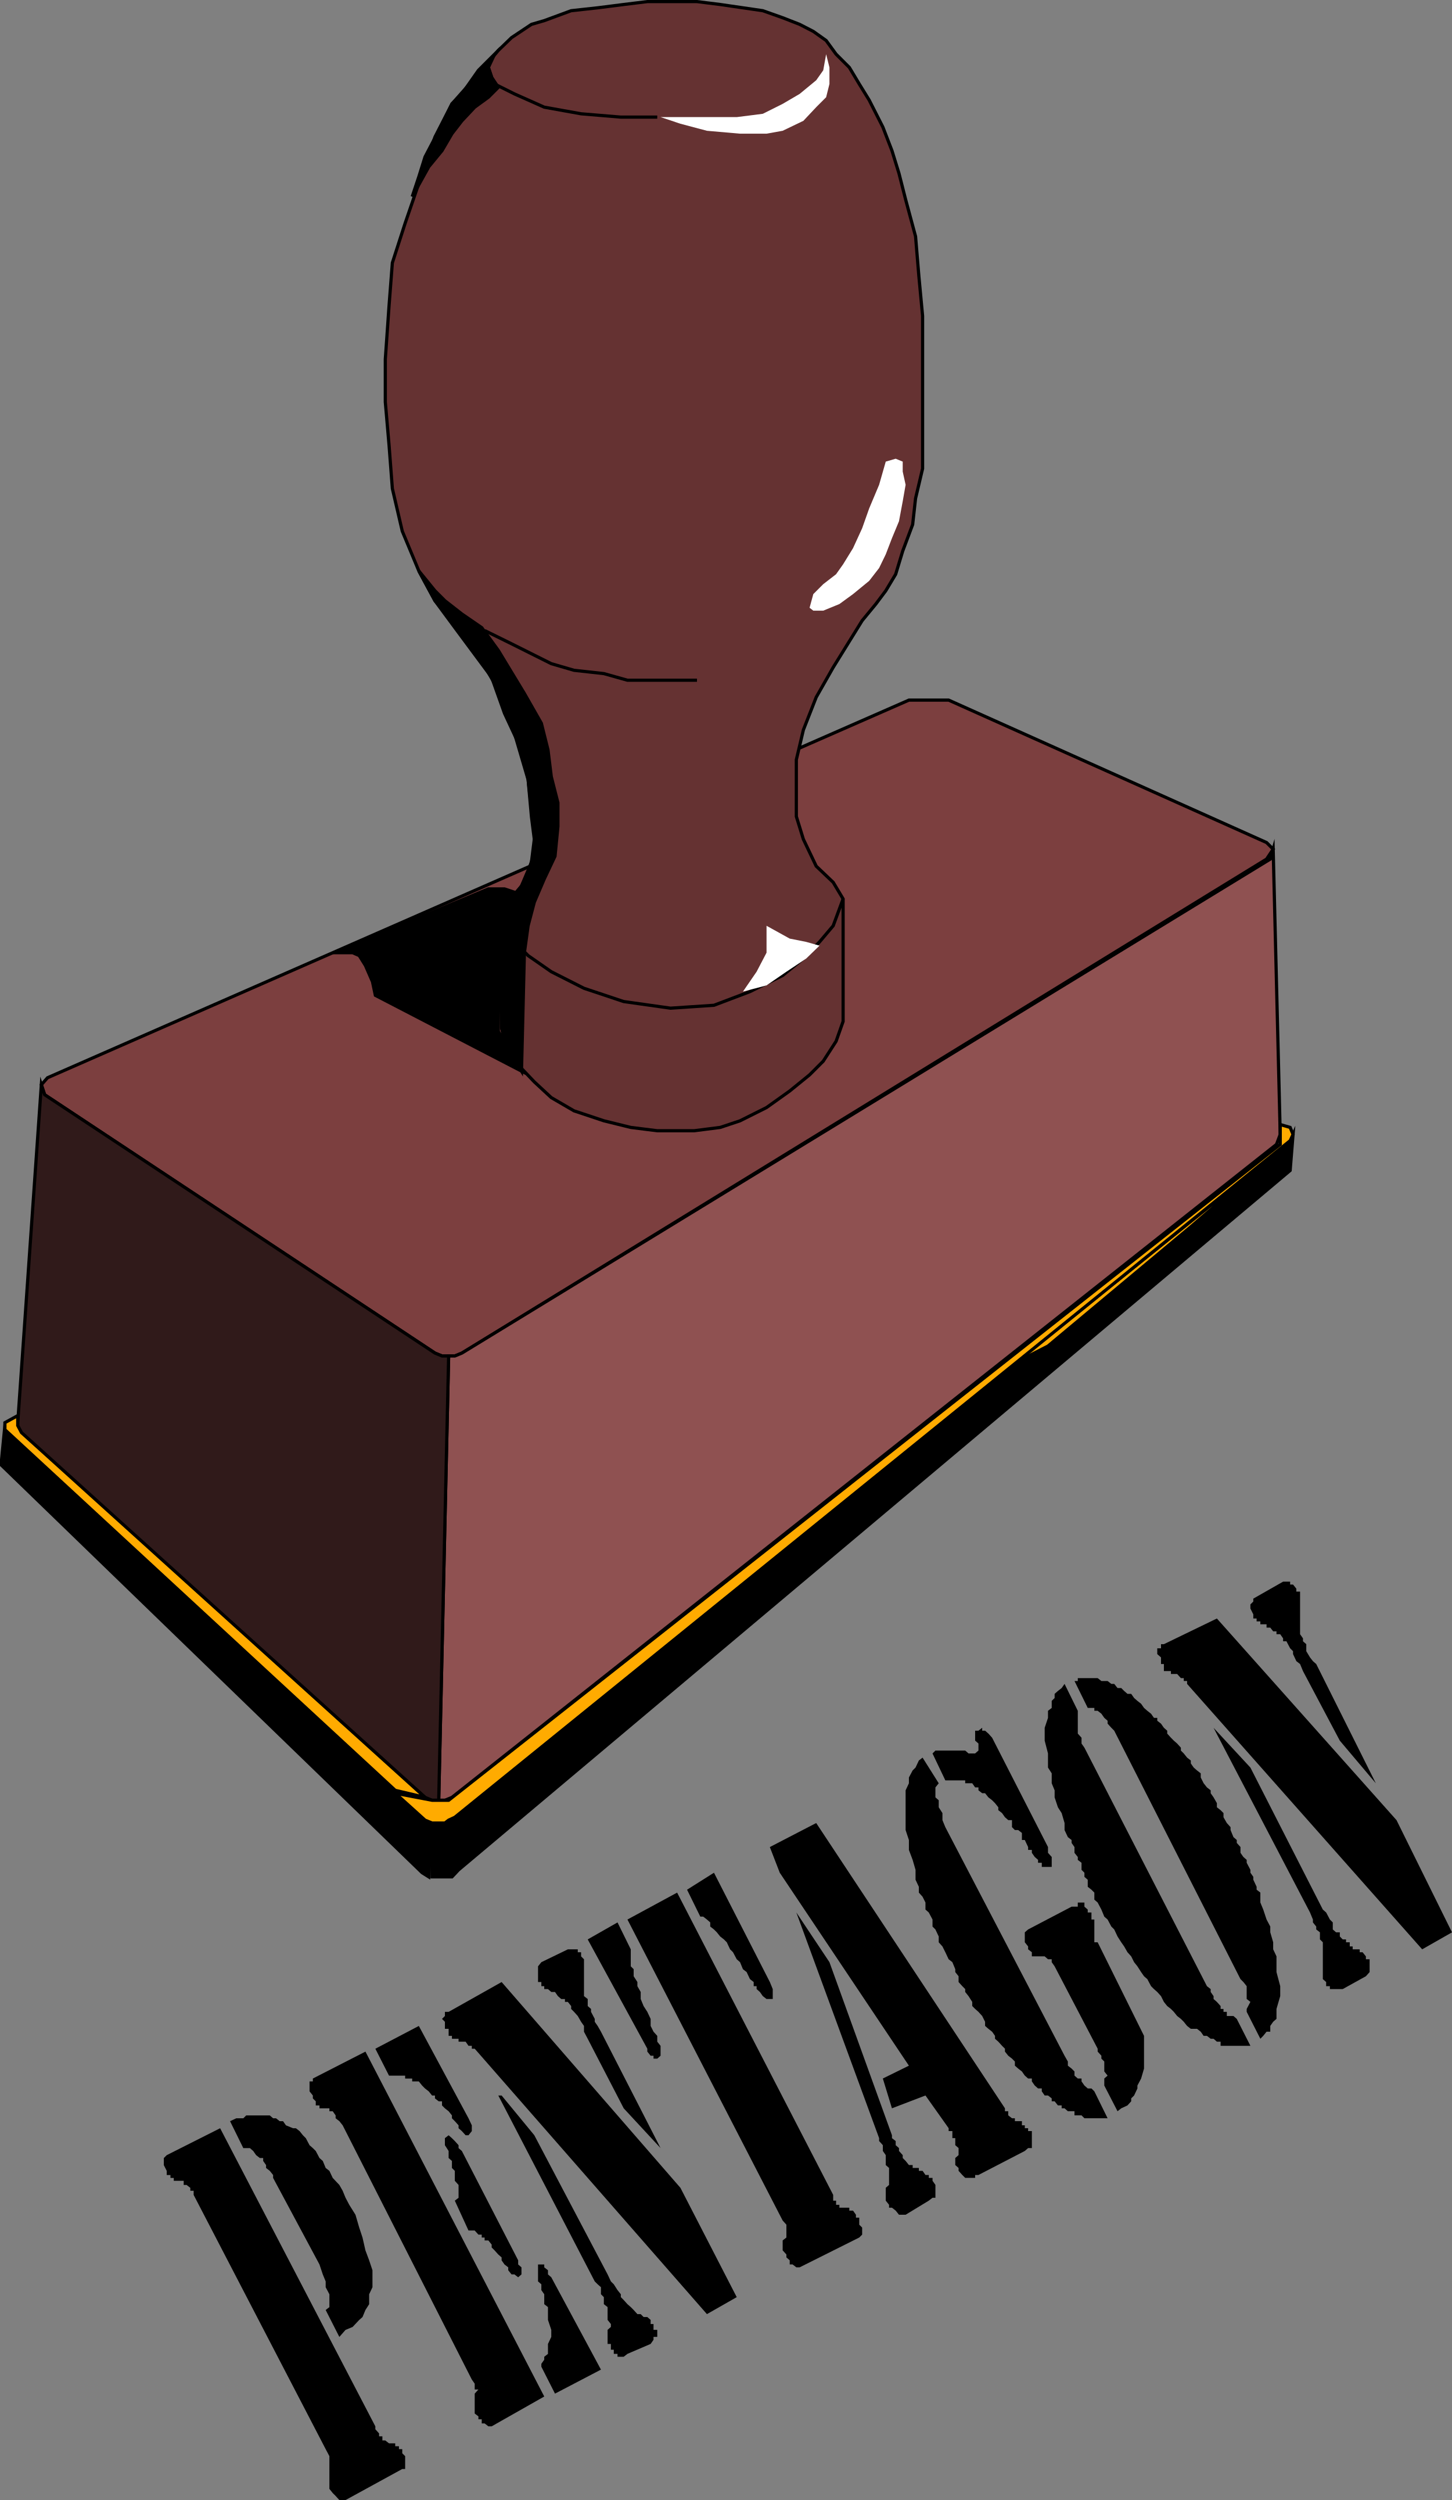 <svg xmlns="http://www.w3.org/2000/svg" width="350.788" height="603.784"><rect width="100%" height="100%" fill="#808080" stroke="none"/><path fill="#7c3f3f" d="M219.585 169.085h9.601l76.801 34.398 1.598 1.602-1.598 2.398-194.402 119.3-1.7.7h-3.097l-1.703-.7-94.297-62.397-.8-2.403 1.5-1.7 208.097-91.198"/><path fill="none" stroke="#000" stroke-miterlimit="10" stroke-width=".771" d="M219.585 169.085h9.601l76.801 34.398 1.598 1.602-1.598 2.398-194.402 119.3-1.7.7h-3.097l-1.703-.7-94.297-62.397-.8-2.403 1.5-1.7zm0 0"/><path fill="#653232" d="m128.386 197.182-.801-8.898-4-13.602-4.098-9.597-5.5-9.602-8.902-10.398-3.899-7.2-4-9.601-2.398-10.3-.8-10.5-.903-10.4v-10.3l.902-12.899.8-10.402 3.099-9.598 3.3-9.601 3.899-11.2 4.101-8 6.399-7.199 4.8-5.703 3.2-3.097 4.8-3.2 3.102-.902 6.5-2.398 6.399-.7 6.3-.8 5.7-.7h12l5.601.7 5.5.8 4.8.7 4.798 1.699 4.101 1.601 3.301 1.7 3.098 2.199 2.402 3.3 3.2 3.2 2.398 4 2.402 3.898 3.3 6.5 2.2 5.703 1.7 5.5 1.6 6.297 2.4 8.903.8 9.597.899 9.602v36.898l-1.7 7.203-.699 6.297-2.402 6.403-1.7 5.597-2.398 4-2.402 3.203-3.297 4-7 11.297-4.102 7.203-3.101 7.899-1.7 7.2v13.698l1.7 5.5 3.101 6.5 4.102 3.903 2.398 4v29.597l-1.699 4.801-3.101 4.8-3.301 3.302-4.797 3.898-5.602 4-6.398 3.2-4.8 1.6-6.302.802h-8.898l-6.402-.801-6.5-1.602-7.2-2.398-5.5-3.2-4.101-3.8-3.899-4.102-3.3-5.699-.7-3.2v-27.1l2.399-4.098 2.402-3.102 2.399-5.7.699-5.6-.7-5.5"/><path fill="none" stroke="#000" stroke-miterlimit="10" stroke-width=".771" d="m128.386 197.182-.801-8.898-4-13.602-4.098-9.597-5.5-9.602-8.902-10.398-3.899-7.2-4-9.601-2.398-10.3-.8-10.5-.903-10.4v-10.3l.902-12.899.8-10.402 3.099-9.598 3.3-9.601 3.899-11.2 4.101-8 6.399-7.199 4.8-5.703 3.2-3.097 4.8-3.2 3.102-.902 6.5-2.398 6.399-.7 6.3-.8 5.7-.7h12l5.601.7 5.5.8 4.8.7 4.798 1.699 4.101 1.601 3.301 1.7 3.098 2.199 2.402 3.3 3.2 3.2 2.398 4 2.402 3.898 3.3 6.5 2.2 5.703 1.7 5.5 1.6 6.297 2.4 8.903.8 9.597.899 9.602v36.898l-1.7 7.203-.699 6.297-2.402 6.403-1.7 5.597-2.398 4-2.402 3.203-3.297 4-7 11.297-4.102 7.203-3.101 7.899-1.7 7.2v13.698l1.7 5.5 3.101 6.5 4.102 3.903 2.398 4v29.597l-1.699 4.801-3.101 4.8-3.301 3.302-4.797 3.898-5.602 4-6.398 3.2-4.8 1.6-6.302.802h-8.898l-6.402-.801-6.5-1.602-7.2-2.398-5.5-3.2-4.101-3.8-3.899-4.102-3.3-5.699-.7-3.2v-27.1l2.399-4.098 2.402-3.102 2.399-5.7.699-5.6zm0 0"/><path fill="#8f5151" d="M108.385 327.483h1.5l1.7-.7 195.3-119.3.7-2.398 1.703 68.898-.902 2.402-199.2 157.7-1.699.699h-1.5l2.399-107.3"/><path fill="none" stroke="#000" stroke-miterlimit="10" stroke-width=".771" d="M108.385 327.483h1.5l1.7-.7 195.3-119.3.7-2.398 1.703 68.898-.902 2.402-199.2 157.7-1.699.699h-1.5zm0 0"/><path fill="#301a1a" d="m9.987 261.983.8 2.402 94.298 62.399 1.703.7h1.598l-2.399 107.3h-1.601l-1.7-.7-98.398-88.8v-1.7l5.7-81.6"/><path fill="none" stroke="#000" stroke-miterlimit="10" stroke-width=".771" d="m9.987 261.983.8 2.402 94.298 62.399 1.703.7h1.598l-2.399 107.3h-1.601l-1.7-.7-98.398-88.8v-1.7zm0 0"/><path d="m103.585 453.284.8-13-1.699-.7-101.5-95.3-.8 8.2v1.401l101.601 98.399 1.598 1"/><path fill="none" stroke="#000" stroke-miterlimit="10" stroke-width=".771" d="m103.585 453.284.8-13-1.699-.7-101.5-95.3-.8 8.2v1.401l101.601 98.399Zm0 0"/><path d="M104.385 453.284h4.801l1.602-1.7 200.898-168.902.7-8.699-.7 1.5-201.8 163.402-1.5.7-.899.699h-3.101v13"/><path fill="none" stroke="#000" stroke-miterlimit="10" stroke-width=".771" d="M104.385 453.284h4.801l1.602-1.7 200.898-168.902.7-8.699-.7 1.5-201.8 163.402-1.5.7-.899.699h-3.101zm0 0"/><path fill="#ffab00" d="m245.186 329.182 65.602-52.796-23.102 19.898-34.5 28.8-8 4.098"/><path fill="none" stroke="#000" stroke-miterlimit="10" stroke-width=".771" d="m245.186 329.182 65.602-52.796-23.102 19.898-34.5 28.8zm0 0"/><path fill="#ffab00" d="m311.686 272.284.7 1.7-.7 1.5-201.8 163.402-1.5.699-.899.699h-3.101l-1.7-.7-7.199-6.5 8.899 1.7h4l200.902-158.399v-4.8l2.398.699"/><path fill="none" stroke="#000" stroke-miterlimit="10" stroke-width=".771" d="m311.686 272.284.7 1.7-.7 1.5-201.8 163.402-1.5.699-.899.699h-3.101l-1.7-.7-7.199-6.5 8.899 1.7h4l200.902-158.399v-4.8zm0 0"/><path fill="#ffab00" d="m95.487 432.385-94.3-87.101v-1.7l3.1-1.699v2.399l.9 1.7 97.5 88.1-7.2-1.699"/><path fill="none" stroke="#000" stroke-miterlimit="10" stroke-width=".771" d="m95.487 432.385-94.3-87.101v-1.7l3.1-1.699v2.399l.9 1.7 97.5 88.1zm0 0"/><path fill="#fff" d="m199.585 13.085-.7 3.898-1.699 2.402-4 3.297-4.101 2.403-4.797 2.398-6.3.8h-18.403l4.8 1.602 6.403 1.7 8 .699h6.398l3.899-.7 5-2.402 3.101-3.297 2.399-2.402.8-3.2v-4l-.8-3.198"/><path fill="none" stroke="#000" stroke-miterlimit="10" stroke-width=".771" d="M158.788 28.284h-8.8l-9.603-.8-8.898-1.599-7.2-3.203-4.8-2.398-.7-1.602-.8-2.398.8-2.399"/><path fill="#fff" d="m216.386 110.784-2.399.7-1.601 5.6-2.399 5.7-1.7 4.8-2.202 4.802-2.399 3.898-1.699 2.398-3.101 2.403-2.399 2.398-.902 3.3.902.7h2.399l3.902-1.598 3.297-2.402 3.902-3.2 2.399-3.1 1.601-3.297 1.5-3.903 1.7-4.098.898-4.8.703-4-.703-3.2v-2.402l-1.7-.7"/><path fill="none" stroke="#000" stroke-miterlimit="10" stroke-width=".771" d="M168.386 164.284h-16.801l-5.7-1.602-7.199-.796-5.5-1.602-4.8-2.398-4.801-2.403-6.5-3.2m3.3 68.899 3.2 5.5 4 4.102 5.601 3.898 7.899 4 9.601 3.204 11.301 1.597 10.5-.7 8.7-3.3 7.898-3.898 5-4.102 3.902-4 3.3-3.898 2.4-6.5"/><path fill="#fff" d="m197.987 228.386-3.2-.903-4-.8-5.6-3.098v6.5l-2.4 4.597-3.3 4.801 5.7-1.5 4.8-3.3 4.8-3.2 3.2-3.098"/><path d="m131.487 212.284-2.402 5.602-1.5 5.699-.899 6.5-3.101-3.403-3.2-5.5 1.5-2.398 4.102-4.8 1.598-3.302 1.5-4.796v-4.801l-.7-5.602-.8-7.2-1.598-7.198-4.101-8.801-3.098-8.7-8.903-12-4.8-6.5-3.899-7.198 3.899 4.796 2.402 2.403 4.098 3.199 4.8 3.3 4 5.5 6.301 10.4 4.102 7.198 1.597 6.403.801 6.5 1.602 6.3v5.7l-.703 7.199-2.598 5.5"/><path fill="none" stroke="#000" stroke-miterlimit="10" stroke-width=".771" d="m131.487 212.284-2.402 5.602-1.5 5.699-.899 6.5-3.101-3.403-3.2-5.5 1.5-2.398 4.102-4.8 1.598-3.302 1.5-4.796v-4.801l-.7-5.602-.8-7.2-1.598-7.198-4.101-8.801-3.098-8.7-8.903-12-4.8-6.5-3.899-7.198 3.899 4.796 2.402 2.403 4.098 3.199 4.8 3.3 4 5.5 6.301 10.4 4.102 7.198 1.597 6.403.801 6.5 1.602 6.3v5.7l-.703 7.199zm0 0"/><path d="M117.987 214.682h3.899l2.402.801-1.5 2.402-2.403 3.297v27.903l3.2 5.699 2.402 3.898-35.3-18.296-.7-3.301-1.7-3.903-1.5-2.398-1.6-.7h-4.102l36.902-15.402"/><path fill="none" stroke="#000" stroke-miterlimit="10" stroke-width=".771" d="M117.987 214.682h3.899l2.402.801-1.5 2.402-2.403 3.297v27.903l3.2 5.699 2.402 3.898-35.3-18.296-.7-3.301-1.7-3.903-1.5-2.398-1.6-.7h-4.102zm0 0"/><path d="m121.186 248.284.7 2.398 1.699 4.102 2.402 3.898.7-28.597-3.102-3.403-3.2-4.796.801 26.398"/><path fill="none" stroke="#000" stroke-miterlimit="10" stroke-width=".771" d="m121.186 248.284.7 2.398 1.699 4.102 2.402 3.898.7-28.597-3.102-3.403-3.2-4.796zm0 0"/><path d="m111.585 22.682-2.399 2.403-3.199 6.5-3.3 6.3-1.5 4.797-1.602 4.801 4-7.2 3.203-3.898 2.398-4.101 2.399-3.102 3.101-3.297 3.301-2.402 2.399-2.398-1.598-2.403-.8-2.398 1.5-3.2-3.903 3.9-4 5.698"/><path fill="none" stroke="#000" stroke-miterlimit="10" stroke-width=".771" d="m111.585 22.682-2.399 2.403-3.199 6.5-3.3 6.3-1.5 4.797-1.602 4.801 4-7.2 3.203-3.898 2.398-4.101 2.399-3.102 3.101-3.297 3.301-2.402 2.399-2.398-1.598-2.403-.8-2.398 1.5-3.2-3.903 3.9zm0 0"/><path d="m343.585 470.784-56.797-64.102v-.699h-.8v-.7h-.7l-.902-1h-1.5v-.698h-1.7v-1.7h-.699v-1.601l-.902-.8v-1.4h.902v-1h.7l12.8-6.199 43.398 48.7 13.403 27.097-7.203 4.102m-11.2-40.102-8.699-10.296-8.898-16.801-.703-1.7-.899-.703-.8-1.699v-.7l-.7-.698-.898-1.7h-.8v-.703l-.7-1h-.903v-.699h-.8l-.7-.898h-.898v-.801h-1.5v-.7h-.902v-.699h-.797v-1l-.703-1.402v-1l.703-.7v-.698l7.2-4.102h1.698v.7h.7l.8 1v.702h.899v10.297l.703 1v.703l.797.7v1.699l.902 1.5.7.898.8.703 14.399 28.797m-39.2-13.398 8.899 9.601 17.5 34.297.8.703.903 1.7.7.699v1.7l.8.698h.898v1l.7.704h.8v.699h.899v1h.703v.699h1.7v.7h.698l.801 1v.698h.898v3.102l-.898 1-5.602 3.102h-3.097v-.704h-.903v-1l-.8-.699v-8.898l-.7-.7v-1.703l-.898-.699v-.7l-.8-1v-.698l-.7-1.7-23.3-44.601m-36.001-10.602 3.2 6.5v5.5l.902 1v1.403l.7 1 29.597 57.597.902.704v.699l.7 1v.699l.8.7.899 1v.698h.699v.704h.8v1h1.602l.8.699 3.298 6.5h-7.2v-1h-.898l-.8-.7h-.7l-.902-.703h-.797l-.703-1-.899-.699h-1.5l-.898-.7-.8-1-.7-.698-.902-.7-.801-1-.7-.703-.898-.699-.8-1-.7-1.398-.902-1-.797-.7-.703-.703-.899-1.699-.8-.7-.7-1-.898-1.398-.8-1-.7-1.402-.902-1-.801-1.398-.7-1-.898-1.403-.8-1.699-.7-.7-.902-1.698-.797-.7-.703-1.703-.899-1.699-.8-.7v-1.698l-.7-.7-.898-.703v-1.699l-.8-.7v-1l-.7-.698v-1.7l-.902-.703v-.699l-.801-1v-1.398l-.7-1v-.7l-.898-.703-.8-1.699v-1.7l-.7-2.398-.902-1.402-.797-2.398v-1.7l-.703-1.703v-2.398l-.899-1.399v-3.402l-.8-3.098v-3.101l.8-2.399v-1.703l.899-.699v-1.7l.703-.698v-1l.797-.7.902-.703.7-1m2.398-.699h.8v-.7h4.801l.899.7h1.5l.902.7h.7l.8 1h.898l.7.703.8.699h.903l.7 1 .8.699.898.7.7 1 .8.698.899.704.703 1h.797v.699l.902.699.7 1 .8.7v.698l.898 1 .7.704.8.699.903 1v.699l.7.7.8 1 .898.698v.704l.7 1 .8.699.899.699v1l.703 1.398.797 1 .902.704v.699l.7 1 .8 1.398v1l.898.7.7.703v1l.8 1.398.903 1v.7l.7 1.698.8.704v.699l.898 1v1.398l.7 1 .8.7v.703l.899 1.699v.699l.703 1v.7l.797 1.698v.704l.902.699v2.398l.7 1.7.8 2.402.898 1.699v1.398l.7 2.403v1.699l.8 1.7v3.8l.903 3.398v2.403l-.903 3.097v2.403l-.8.699-.7 1v1.398h-.898l-.8 1-.7.704-3.3-6.5v-.704l.898-1.699-.899-.7v-3.1l-.8-1-.7-.7-30.5-60-.699-.7-.902-1v-.698l-.797-.7-.703-1-.899-.703h-.8v-.699h-1.598l-3.203-6.5m-34.297 17.5.7-.7h7.198l.801.7h1.598l.8-.7v-1.698l-.8-.7v-2.402h.8l.903-.7v.7h.7l.8.7.898 1 13.5 26.402v1.398l.899 1v2.402h-2.399v-1h-.898v-.703l-.8-.699-.7-1v-.7h-.903v-.698l-.8-1.7h-.7v-1.703l-.898-.699h-.8l-.7-.7v-1.698h-.902l-.797-.7-.703-1-.899-.703v-.699l-.8-1-.7-.7-.898-.698-.8-1h-.7l-.903-.7v-.703h-.8l-.7-1h-1.699v-.699h-4.8l-3.098-6.5m39.097 81.602 3.2 6.5h-5.598l-.7-.7h-1.702v-1h-1.598l-.8-.703h-.7v-.699h-.902l-.797-1h-.703v-.7l-.899-.698h-.8l-.7-1v-.7h-.898l-.8-.703-.7-1v-.699h-.903l-.8-.7-.7-1-.898-.698-.8-.7v-1l-.7-.703-.902-.699-.797-1v-.7l-.703-.698-.899-1-.8-.7v-.703l-.7-1-.898-.699-.8-.7v-1l-.7-1.398-.903-1-.8-.703-.7-.699v-1l-.898-1.398-.8-1v-.7l-.7-.703-.902-1v-1.398l-.797-1v-.7l-.703-1.699-.899-.703-.8-1.699-.7-1.398-.898-1v-1.403l-.8-1.699-.7-.7v-1.698l-.903-1.7-.8-.703v-1.699l-.7-1.398-.898-1v-1.403l-.8-1.699v-2.398l-.7-2.403-.902-2.398v-2.399l-.797-2.402v-9.598l.797-1.703v-1.398l.902-1.7.7-.699.8-1.703.898-.699 3.903 6.2-.8 1v2.402l.8.699v1.7l.898 1.401v1.7l.7 1.699 28.8 55.2.801 1.401v1l.898.7.7.699v1l.8.7h.903v.698l.7 1 .8.703h.898l.7.7m2.402-1.403v-1.699l.797-.7-.797-1v-2.398l-.703-.703v-.699l-.899-1v-.7l-10.398-19.898-.703-1v-.703h-.899l-.8-.699h-3.098v-1l-.902-.7v-.698l-.801-1v-2.403l.8-.699 10.5-5.5h1.5v-1h1.602v1l.8.7v.702h.9v1.7h.698v5.5h.801l11.2 22.597v7.903l-.7 2.398-.898 1.7v.702l-.8 1.7-.7.699v.7l-.903 1-1.5.698-.898.704-3.2-6.204m-80.8-57.597 11.2-5.801 45.6 68.898v.704h.798v1l.902.699h.7v.699h1.698v1h.7v.7h.8v.698h.903v4.102h-.902l-.801.7-11.2 5.8h-.8v.7h-2.399l-.699-.7-.902-1v-.7l-.797-.698v-1.704l.797-.699v-1.7l-.797-.698v-1.7h-.703v-1.703h-.899v-.699l-5.601-7.898-8.098 3.097-2.2-7.199 6.298-3.097-31.2-46.602-2.398-6.2"/><path d="m192.386 461.885 8 12 15.101 41.797v.703l.899.7v1l.8.699v.7l.899 1v.698l.703.703.797 1h.902v.7h1.5v.699h.899l.699 1h.8v.7h.903v.698l.7 1v3.102h-.7l-.902.7-5.598 3.401h-1.602l-.8-1-.899-.703h-.7v-.699l-.8-1v-3.098l.8-.703v-4.097l-.8-.7v-2.402l-.7-1v-1.398l-.901-1v-.7l-20-54.5m-26.399-5.5 6.5-4.101 13.5 26.398.7 1.703v2.399h-1.5l-.9-.7-.702-1-.797-.699v-.703h-.703v-1l-.899-.699-.8-1.7-.899-.698-.7-1.7-.8-.703-.902-1.699-.7-.7-.8-1.698-.7-.7-.898-.703-.8-1-.7-.699-.902-.7v-1l-.797-.698-.902-.7h-.7l-3.199-6.5m-16.801 7.899 3.2 6.5v4.101l.699.7v1.699l.902 1.398v1l.8 1.403v1.699l.7 1.7.899 1.402.8 1.699v1.699l.7 1.398.902 1v1.403l.797 1v2.398l-.797.7h-.902v-.7h-.7l-.8-1v-.7l-14.399-26.397 7.2-4.102m2.398-.699 12-6.5 37.703 73v1.398h.7v1h.8v.7h2.398v.703h.899l.703 1v.699h.797v1.699l.703.7v1.698l-.703.703-14.399 7.2h-.8l-.899-.7h-.7v-1l-.8-.703v-.699l-.902-1v-2.398l.902-.7v-3.101l-.902-1-37.5-72.7m19.203 95.301-56.102-64.101h-.699v-.7h-.8l-.7-1h-1.7v-.699h-1.6v-.703h-.802v-1.699h-.898v-1.7l-.7-.698.7-.7v-1h.898l12.801-7.203 43.2 49.703 13.601 26.399-7.2 4.101m-11.202-40.101-8.899-9.602-8.699-16.796-.902-1.704v-1.398l-.7-1-.8-1.398-.899-1-.699-.704v-.699l-.8-1h-.7v-.7h-.902l-.797-.698-.703-1h-.899l-.8-.7h-.899v-.703h-.7v-1h-.8v-3.797l.8-1 6.4-3.101h2.398v.7h.8v1l.7.698v8.903l.902.699v1.7l.8.698v.704l.9 1.699v.699l.698 1 .801 1.398 14.399 28.102m-39.2-12.699h.801l7.899 9.597 17.703 33.602.797 1.7.703.698.898 1.403.801 1v.699l.7.7.898 1 .8.698.7.703.902 1h.8l.7.7h.899l.8.699v1h.7v1.398h.902v1.703h-.902v.7l-.7 1-5.601 2.398-.899.7h-1.5v-.7h-.898v-1h-.703v-1.398h-.797v-3.403l.797-.699v-.7l-.797-1v-3.1l-.902-.7v-1.7l-.7-.698v-1.7l-.8-.703-.7-.699-23.3-44.898m-32.098-10.602 43.2 83.3-12.7 7.2h-.8l-.903-.7h-.7v-1h-.8v-.698l-.899-.7v-4.8l.899-1h-.899v-1.403l-.699-1-31.2-61.398-.8-1-.902-.7v-.698l-.7-1h-.8v-.704h-2.399v-.699h-.898v-1l-.703-.7v-.698l-.797-1v-2.403h.797v-.699l12.703-6.5m42.5 76.102v-.7l.7-1v-.703l.897-.699v-2.398l.801-1.7v-1.703l-.8-2.398v-3.102l-.899-.699v-2.398l-.7-1v-1.403l-.8-.699v-4.097h1.5v.699l.898.699v1l.801.7 12 22.3-11.101 5.8-3.297-6.5m-40.102-76.8 10.5-5.5 12 22.3.801 1.7v1.398l-.8 1h-.7l-.902-1-.797-.699v-.7l-.902-1-.7-.698v-.7l-.8-1-.899-.703-.7-.699v-1h-.8l-.902-.7v-.698h-.7l-.8-1-.899-.7-.699-.703-.8-1h-1.602v-.699h-1.7v-.7h-3.898l-3.3-6.5m19.198 36.7.903-.7v-3.1l-.903-1v-2.4l-.699-.698v-1.7l-.8-.703v-1.699l-.899-1.398v-1.7l.899-.703.8.704.7.699.902 1v.699l.797.7 13.601 26.401v1l.801.7v1.699l-.8.7-.9-.7h-.702l-.797-1v-.7l-.903-.698-.699-1v-.704l-.8-.699-.899-1-.7-.7v-.698l-.8-1h-.902v-.7h-.7v-.703h-.8l-.899-1h-1.5l-3.3-7.199m-54.301-19.199 1.5-.7h1.703l.7-.698h5.698l.801.699h.7l.898.699h.8l.7 1 1.703.7h.7l.898.698.8 1 .7.703.902 1.7.797.699.703.7.898 1.698.801.703.7 1.7.898.699.8 1.7 1.602 1.698.8 1.403.7 1.699.899 1.7 1.5 2.401.902 3.098.797 2.402.703 3.098.898 2.402.801 2.399v4.101l-.8 1.7v2.398l-.9 1.402-.702 1.7-.797.699-1.602 1.7-1.699.698-1.5 1.703-3.3-6.5.898-.703v-3.097l-.899-1.7v-1.402l-.699-1.7-.8-2.398-11.2-20.902v-.7l-.8-1-.9-.698v-.7l-.702-1v-.703h-.797l-.902-.699-.7-1-.8-.7h-1.598l-3.203-6.5m23.101 79.2-31.898-61.398v-1h-.8v-.7l-.903-.703h-.7v-1h-2.398v-.699h-.8v-.7h-.9v-1l-.702-1.397v-1.704l.703-.699 12.898-6.5 37.5 72v.7l.899 1v.702h.8v1h.7l.902.7h1.5v.699h.899v.7h.8v1l.7.698v3.102h-.7l-13.699 7.5h-1.5l-.902-1-.7-.7-.8-1v-7.902l-.899-1.699"/></svg>
